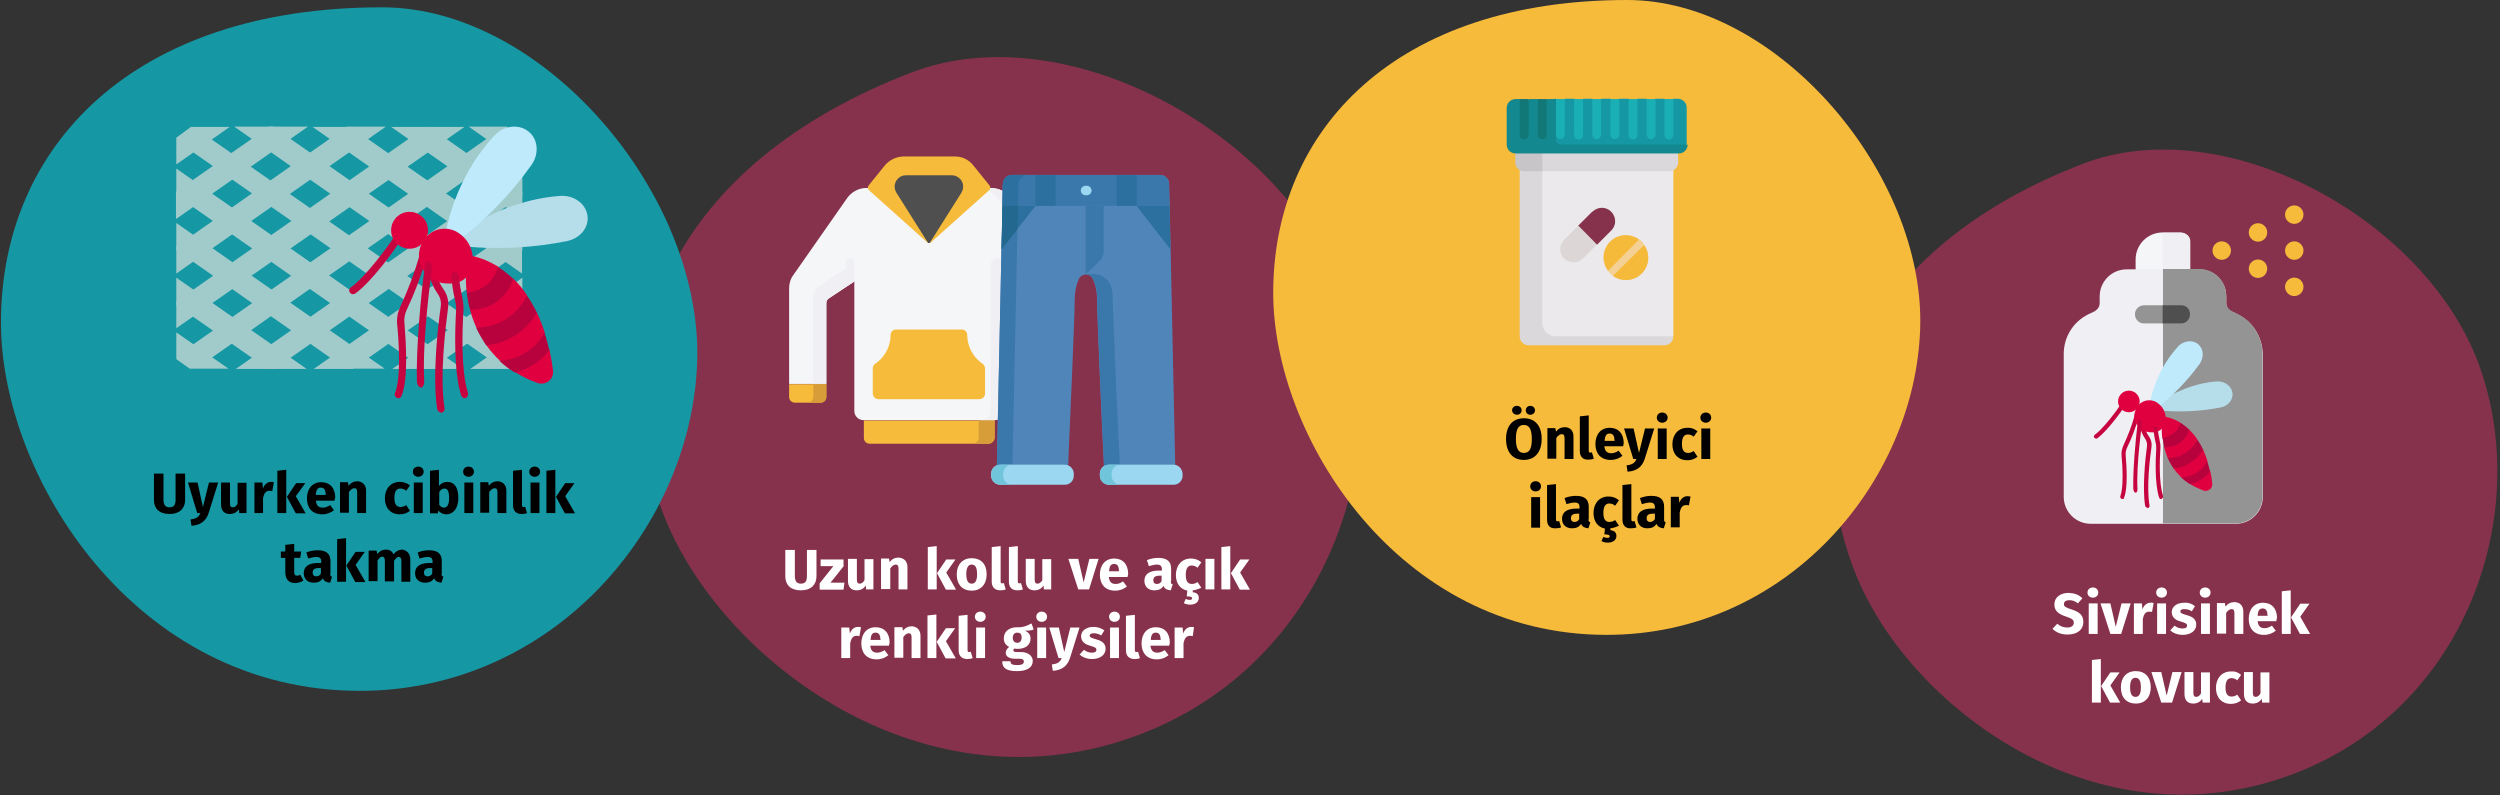 <?xml version="1.0" encoding="UTF-8"?>
<svg xmlns="http://www.w3.org/2000/svg" xmlns:xlink="http://www.w3.org/1999/xlink" version="1.1" x="0px" y="0px" viewBox="0 0 786 250" style="enable-background:new 0 0 786 250;" xml:space="preserve">
<rect x="0" y="0" width="786" height="250" fill="#333333" stroke="none"/>
<style type="text/css">
	.st0{fill:none;}
	.st1{fill:#87324C;}
	.st2{fill:#F7BB3C;}
	.st3{fill:#D69D38;}
	.st4{fill:#F5F6F7;}
	.st5{fill:#EFEFF4;}
	.st6{fill:#4F4F4F;}
	.st7{fill:#5085BA;}
	.st8{fill:#3A77AA;}
	.st9{fill:#2B709E;}
	.st10{fill:#9CD7F2;}
	.st11{fill:#71C5DB;}
	.st12{fill:#23688E;}
	.st13{fill:#949494;}
	.st14{fill:#B5DDEA;}
	.st15{fill:#C60540;}
	.st16{fill:#E0003F;}
	.st17{fill:#BEEAFC;}
	.st18{fill:#B7023E;}
	.st19{fill:#1598A4;}
	.st20{fill:#A1CBCB;}
	.st21{fill:#CFD8E5;}
	.st22{fill:#EBE9EB;}
	.st23{fill:#DAD8DA;}
	.st24{fill:#C8C5C8;}
	.st25{fill:#13888E;}
	.st26{fill:#1AAEB5;}
	.st27{fill:#127777;}
	.st28{fill:#DCD6D6;}
	.st29{fill:#F4D095;}
	.st30{fill:#F6BA3A;}
	.st31{fill:#FFFFFF;}
</style>
<g id="Ebene_1">
	<g id="Page-1">
		<g id="vorlage" transform="translate(-123, -21512)">
			<g id="malaria-vorbeugung" transform="translate(123.3, 21512)">
				<rect id="Rectangle" x="1.7" y="0" class="st0" width="784" height="250"></rect>
				<g id="Group-50">
					<g id="Group_00000003786806513761782360000016180183274042665617_" transform="translate(201.207, 17.979)">
						<path id="Oval-Copy-10" class="st1" d="M157.2,212.8c58.2-22.4,80.9-87.6,63.4-138s-86.7-88.7-135.5-70        C10.3,33.5-13.4,90.5,7,143.5C24.7,189.6,89.4,238.8,157.2,212.8z"></path>
						<g transform="translate(46.593, 31.221)">
							<g id="Path_00000124862597111860408280000010488579512826536587_">
								<path class="st2" d="M86.2,77.4h-8.1c-1,0-1.8-0.8-1.8-1.8v-4H88v4C88,76.6,87.1,77.4,86.2,77.4L86.2,77.4z"></path>
								<path class="st3" d="M84,71.6v4c0,1-0.8,1.8-1.8,1.8h4c1,0,1.8-0.8,1.8-1.8v-4H84z"></path>
								<path class="st2" d="M1.8,77.4h8.1c1,0,1.8-0.8,1.8-1.8v-4H0v4C0,76.6,0.8,77.4,1.8,77.4z"></path>
								<path class="st3" d="M7.6,71.6v4c0,1-0.8,1.8-1.8,1.8h4.1c1,0,1.8-0.8,1.8-1.8v-4H7.6z"></path>
								<path class="st2" d="M62.7,90.3H25.3c-1,0-1.8-0.8-1.8-1.8V83h41.1v5.5C64.5,89.4,63.7,90.3,62.7,90.3z"></path>
								<path class="st3" d="M59.6,82.9v5.5c0,1-0.8,1.8-1.8,1.8l0,0h5c1,0,1.8-0.8,1.8-1.8v-5.5H59.6z"></path>
								<path class="st4" d="M63.6,9.9H24.3c-2.4,0-4.6,1.2-6,3.1l-17,24.3C0.4,38.5,0,40,0,41.5v30h11.7V46.1          c0-0.6,0.3-1.2,0.8-1.5l8-5.3V80c0,1.6,1.3,2.9,2.9,2.9h41.1c1.6,0,2.9-1.3,2.9-2.9V39.3l8,5.3c0.5,0.3,0.8,0.9,0.8,1.5          v25.4h11.7v-30c0-1.5-0.5-3-1.3-4.2L69.6,13C68.3,11.1,66,9.9,63.6,9.9L63.6,9.9z"></path>
								<g id="Group" transform="translate(59.5, 10)">
									<path id="Path_00000016039536621694243070000014611337329906734736_" class="st5" d="M5.9,22c-1.1,0-2,0.9-2,2l0,0v46           c0,1.6-1.3,2.9-2.9,2.9h4.1C6.7,72.9,8,71.6,8,70V24.1C8,23,7.1,22,5.9,22L5.9,22z"></path>
									<path id="Path_00000071558424425357549720000010499397842232732070_" class="st5" d="M27.1,27.4l-17-24.3           C8.7,1.1,6.5,0,4.1,0H0c2.4,0,4.6,1.2,6,3.1l17,24.3c0.9,1.2,1.3,2.7,1.3,4.2v30h4.1v-30C28.5,30.1,28,28.6,27.1,27.4z"></path>
								</g>
								<path class="st2" d="M44,76.3h15.8c1,0,1.8-0.8,1.8-1.8v-7.9c0-0.5-0.3-1-0.7-1.4l-0.6-0.4c-2.7-2.1-4.3-5.3-4.3-8.7l0,0          c0-1-0.8-1.7-1.7-1.7l0,0H33.6c-1,0-1.7,0.8-1.7,1.7l0,0l0,0c0,3.4-1.6,6.6-4.3,8.7L27,65.2c-0.4,0.3-0.7,0.8-0.7,1.4v7.9          c0,1,0.8,1.8,1.8,1.8H44z"></path>
								<path class="st5" d="M19.1,32c-0.7,0-1.3,0.7-1.3,1.4v1.8L9.2,41c-1,0.7-1.6,1.8-1.6,3v27.4h4.1V46.1c0-0.6,0.3-1.2,0.8-1.5          l8-5.3v-5.9C20.5,32.7,19.9,32,19.1,32L19.1,32z"></path>
								<path class="st2" d="M57.9,2.8L63,9.1c0.4,0.5,0.3,1.1-0.1,1.5L44.7,26.9c-0.4,0.4-1,0.4-1.4,0L25.1,10.6          c-0.4-0.4-0.5-1-0.1-1.5l5.1-6.3c1.4-1.7,3.5-2.7,5.7-2.8h16.4C54.4,0,56.5,1,57.9,2.8L57.9,2.8z"></path>
								<path class="st6" d="M53.9,7.2c-0.7-0.8-1.7-1.3-2.7-1.3H36.7c-1.1,0-2.1,0.5-2.7,1.3c-1,1.2-1.1,2.9-0.2,4.3l9.9,15.7          c0.2,0,0.3,0,0.5,0l9.9-15.7C55,10.1,54.9,8.4,53.9,7.2z"></path>
							</g>
							<g transform="translate(63.5, 5.8)">
								<path id="Path_00000138561098735889378760000002070092264604417456_" class="st7" d="M57.4,91.7c0.2,0,0.3,0,0.5,0L56,2.8          C56,1.3,54.7,0,53.1,0H6.6C5,0,3.7,1.3,3.7,2.9l-1.9,89c0.3-0.1,0.6-0.2,1-0.2c21.4,0.1,20.5-0.2,21.4,0.2          C24.8,78,26.3,44.2,26.3,39c0-2.2,0.4-4.3,1.3-6.3c0.6-1.2,2-1.7,3.2-1.2c0.5,0.2,0.9,0.7,1.2,1.2c0.9,2,1.3,4.1,1.3,6.3          c0,5.2,1.5,39.4,2.2,53.1C36.8,91.3,36.3,91.8,57.4,91.7z"></path>
								<g id="Path_00000080173744899347947450000004630625349865677744_" transform="translate(1.8, 0)">
									<path class="st8" d="M6.8,2.9c0-1.6,1.3-2.8,2.9-2.9H4.8C3.2,0,1.9,1.3,1.9,2.9L0,91.9c0.6-0.2,0.6-0.2,4.9-0.2L6.8,2.9z"></path>
									<path class="st8" d="M36.2,36.1c-1.3-6.4-8.3-4.8-8.3-4.8l0,0c1-0.1,2,0.5,2.4,1.4c0.9,2.1,1.4,4.3,1.3,6.6l0,0           c0,6,1.5,39.4,2.2,52.9c0.7-0.5,0.9-0.5,4.9-0.5C35.8,32.1,36.7,38.8,36.2,36.1z"></path>
									<path class="st8" d="M1.9,2.9L1.8,9.7h52.5l-0.2-6.9c0-1.5-1.3-2.8-2.9-2.8H4.7C3.2,0.1,2,1.3,1.9,2.9L1.9,2.9z"></path>
								</g>
								<g transform="translate(3.6, 0)">
									<path id="Path_00000160896000544007544430000001129709089401203355_" class="st9" d="M4.9,9.7L5,2.9C5,1.3,6.3,0.1,7.9,0H3           C1.4,0,0.1,1.3,0.1,2.9L0,9.7H4.9z"></path>
									
										<rect id="Rectangle_00000080918821001033052710000015714059077841641140_" x="10.4" y="0.1" class="st9" width="6.3" height="9.6"></rect>
									
										<rect id="Rectangle_00000021799116268897054760000002363277592126233232_" x="35.9" y="0.1" class="st9" width="6.3" height="9.6"></rect>
								</g>
								<g id="Path_00000151507371786532258520000014447925123660954275_" transform="translate(0, 3.4)">
									<path class="st10" d="M30.1,3h-0.4c-0.8,0-1.5-0.7-1.5-1.5S28.9,0,29.7,0l0,0h0.4c0.8,0,1.5,0.7,1.5,1.5S30.9,3,30.1,3z"></path>
									<path class="st10" d="M26,90.5v0.7c0,1.5-1.2,2.8-2.8,2.8H2.8C1.3,94,0,92.7,0,91.2v-0.7c0-1.5,1.2-2.8,2.8-2.8h20.4           C24.7,87.7,26,89,26,90.5z"></path>
									<path class="st10" d="M60.2,90.5v0.7c0,1.5-1.2,2.8-2.8,2.8H37c-1.5,0-2.8-1.3-2.8-2.8v-0.7c0-1.5,1.2-2.8,2.8-2.8h20.4           C58.9,87.7,60.1,89,60.2,90.5z"></path>
								</g>
								<g id="Path_00000013175831886884250830000004666087728186243201_" transform="translate(0.1, 91.1)">
									<path class="st11" d="M3.7,3.5V2.8C3.7,1.3,4.9,0,6.5,0H2.8C1.3,0,0,1.2,0,2.8v0.7C0,5,1.2,6.3,2.8,6.3h3.7           C4.9,6.3,3.7,5,3.7,3.5z"></path>
									<path class="st11" d="M37.8,3.5V2.8C37.8,1.3,39,0,40.6,0h-3.7c-1.5,0-2.8,1.2-2.8,2.8v0.7c0,1.5,1.2,2.8,2.8,2.8h3.7           C39.1,6.3,37.8,5,37.8,3.5z"></path>
								</g>
								<path id="Path_00000035516535199448269850000004965898377922207115_" class="st8" d="M29.7,9.7v21.6l4.4-4.2          c0.8-0.8,1.3-1.9,1.3-3V9.7H29.7z"></path>
								<g id="Path_00000139279192609989612060000012106557162594209456_" transform="translate(3.3, 9.7)">
									<polygon class="st9" points="42.4,0 53.1,13.7 52.8,0          "></polygon>
									<polygon class="st9" points="10.7,0 0,13.7 0.3,0          "></polygon>
								</g>
								<polygon id="Path_00000103261559394552013480000014287045504320563332_" class="st12" points="3.3,23.4 8.3,17 8.5,9.7           3.6,9.7         "></polygon>
							</g>
						</g>
					</g>
					<g id="Group_00000021824425392422038360000014550217405233587356_" transform="translate(576.251, 47.064)">
						<path id="Oval-Copy-10-2" class="st1" d="M144.9,196.1c53.7-20.6,74.5-80.7,58.4-127.2S123.4-12.8,78.4,4.4        c-69,26.5-90.8,79-72,127.8C22.7,174.7,82.4,220.1,144.9,196.1z"></path>
						<g transform="translate(72.286, 17.518)">
							<path id="Path_00000115507827786962929190000016258234289733753516_" class="st4" d="M36.8,8.5h-5.7c-4.7,0-8.5,3.8-8.5,8.5         v5.7c0,1.6,1.2,2.9,2.8,2.9c0,0,0,0,0.1,0h11.4c1.6,0,2.9-1.2,2.9-2.8c0,0,0,0,0-0.1V11.3C39.8,9.8,38.5,8.6,36.8,8.5         C36.9,8.5,36.9,8.5,36.8,8.5z"></path>
							<path id="Path_00000066474674678264728930000017834049891681198467_" class="st5" d="M39.7,11.3v11.4c0,1.6-1.2,2.9-2.8,2.9         c0,0,0,0-0.1,0h-5.7v-17h5.7C38.4,8.6,39.7,9.8,39.7,11.3L39.7,11.3z"></path>
							<path id="Path_00000029039628592493162580000001475356181591060639_" class="st5" d="M54.6,34.2l-1.9-0.9         c-1-0.5-1.6-1.5-1.6-2.6v-2.1c0-4.7-3.8-8.5-8.5-8.5H19.8c-4.7,0-8.5,3.8-8.5,8.5v2.1c0,1.1-0.6,2-1.6,2.6l-1.9,0.9         C2.9,36.6-0.1,41.5,0,47v44.6c0,4.7,3.8,8.5,8.5,8.5h45.6c4.7,0,8.5-3.8,8.5-8.5V47C62.5,41.4,59.5,36.6,54.6,34.2z"></path>
							<path id="Path_00000032644334307701366310000001711474173592190592_" class="st13" d="M62.5,46.9v44.6c0,4.7-3.8,8.5-8.5,8.5         H31.2v-80h11.4c4.7,0,8.5,3.8,8.5,8.5v2.1c0,1.1,0.6,2,1.6,2.6l1.9,0.9C59.5,36.5,62.5,41.4,62.5,46.9z"></path>
							<g id="Oval" transform="translate(46.779, 0)">
								<circle class="st2" cx="2.9" cy="14.2" r="2.9"></circle>
								<circle class="st2" cx="14.3" cy="19.9" r="2.9"></circle>
								<circle class="st2" cx="14.3" cy="8.5" r="2.9"></circle>
								<circle class="st2" cx="25.7" cy="14.2" r="2.9"></circle>
								<circle class="st2" cx="25.7" cy="25.6" r="2.9"></circle>
								<circle class="st2" cx="25.7" cy="2.9" r="2.9"></circle>
							</g>
							<path id="Path_00000100375841968481592130000001911239754677629086_" class="st13" d="M39.7,34.2c0,1.6-1.2,2.9-2.8,2.9         c0,0,0,0-0.1,0H25.4c-1.6,0.1-2.9-1.1-3-2.7c-0.1-1.6,1.1-2.9,2.7-3c0.1,0,0.2,0,0.3,0h11.4C38.4,31.3,39.7,32.5,39.7,34.2         C39.7,34.1,39.7,34.1,39.7,34.2z"></path>
							<path id="Path_00000047775626919837487990000014314445600855609270_" class="st6" d="M39.7,34.2c0,1.6-1.2,2.9-2.8,2.9         c0,0,0,0-0.1,0h-5.7v-5.7h5.7C38.4,31.3,39.7,32.5,39.7,34.2C39.7,34.1,39.7,34.1,39.7,34.2z"></path>
							<g id="muecke" transform="translate(9.482, 42.731)">
								<path id="Path_00000160191273509423832330000004553792748977900698_" class="st14" d="M18.8,20.6c0,0,7.8-7,19.7-8          c2.7-0.2,5,1.6,5.1,4c0,2-1.5,3.8-3.8,4.2c-6.1,1.2-12.4,1.5-18.6,1L18.8,20.6z"></path>
								<g id="Path_00000068657332727624381110000010615583311424659867_" transform="translate(0, 19.28)">
									<path class="st15" d="M9,30.3c-0.4,0-0.7-0.3-0.7-0.7c0-0.1,0-0.2,0-0.2c1.1-2.7,0.7-9.7,0.4-12.6           c-0.1-1.2,0.1-2.3,0.6-3.4c1.4-3,2.6-6.1,3.5-9.3c0.1-0.4,0.5-0.6,0.8-0.5c0.4,0.1,0.6,0.5,0.5,0.8l0,0           c-0.9,3.3-2.1,6.5-3.6,9.6c-0.4,0.8-0.6,1.7-0.5,2.6c0.3,3.7,0.7,10.3-0.5,13.2C9.5,30.2,9.3,30.3,9,30.3L9,30.3z"></path>
									<path class="st15" d="M16.8,33c-0.3,0-0.6-0.2-0.7-0.6c-0.9-6,0.1-15.1,0.6-18.7c0.1-0.8-0.1-1.7-0.6-2.4           c-1.4-2-2-4.4-1.8-6.9c0-0.4,0.4-0.6,0.8-0.6c0.4,0,0.6,0.4,0.6,0.8c0,0-0.4,3.2,1.6,6c0.7,1,1,2.2,0.8,3.4           c-0.5,3.6-1.6,12.5-0.6,18.4c0,0.4-0.2,0.7-0.6,0.8l0,0L16.8,33L16.8,33z"></path>
									<path class="st15" d="M0.7,11.3C0.3,11.3,0,11,0,10.6c0-0.2,0.1-0.4,0.3-0.5c2.7-2,7-7.7,8.2-9.7C8.6,0,9-0.1,9.4,0.1           C9.7,0.2,9.9,0.6,9.7,1c0,0,0,0,0,0.1l0,0C8.5,3,4.1,9,1.1,11.2C1,11.3,0.8,11.3,0.7,11.3L0.7,11.3z"></path>
								</g>
								<path id="Path_00000086666615029865462140000011068460762207794852_" class="st16" d="M21.4,26.1c-0.1,1.4-0.1,2.9,0.1,4.3          c0.7,1.1,0.9,2,0.6,3c0.3,1.1,0.7,2.2,1.1,3.3c1,0.8,1.6,1.9,1.9,3.3c0.7,1,1.5,1.9,2.4,2.8c1.4,0.6,2.4,1.3,2.8,2.1          c1.3,0.8,2.6,1.4,4.1,2c1.1,0.4,2.4-0.2,2.7-1.3c0.1-0.3,0.2-0.7,0.1-1c-0.1-1.1-0.3-2.4-0.6-3.8c-0.8-0.9-1.1-2.1-0.9-3.2          c-0.4-1.2-0.9-2.5-1.4-3.7c-1.2-0.5-1.8-1.5-1.8-3.1c-0.7-1.1-1.6-2.1-2.5-3c-1.3-0.1-2.1-0.9-2.8-2.2          c-1.4-0.9-3-1.5-4.6-1.9L21.4,26.1z"></path>
								<path id="Path_00000143609639332031460180000013477951358905666745_" class="st17" d="M17.3,21.4c0,0,0.9-10.7,9.1-19.7          c1.9-2.1,5-2.3,6.7-0.5c1.4,1.5,1.5,3.9,0.2,5.8c-3.7,5.2-8.2,9.8-13.2,13.8L17.3,21.4z"></path>
								
									<ellipse id="Oval_00000111894557448957012780000016298782136545982598_" class="st16" cx="11" cy="18.9" rx="3.4" ry="3.4"></ellipse>
								<path id="Path_00000008853999452657719630000010469555900862151315_" class="st16" d="M13.3,21.2c-0.2,0.5-0.4,0.9-0.5,1.4          c-0.2,0.8-0.1,1.7,0.2,2.5c0.6,1.5,2.1,3.8,6,3.5c1.3-0.1,2.5-0.9,3.1-2.2l0.1-0.2c1-2.5,0-5.4-2.3-6.9l-0.1-0.1          c-2.1-1.3-4.9-0.7-6.3,1.5C13.5,20.9,13.4,21,13.3,21.2z"></path>
								<path id="Path_00000131340571561656116390000003031021872227756690_" class="st18" d="M30,27.8c-0.8-0.8-1.8-1.6-2.8-2.2          c-0.3,1.3-1,2.4-2,3.2c-1.1,0.8-2.3,1.4-3.6,1.5c0.1,1,0.3,2,0.6,3c1.7,0,3.4-0.4,4.8-1.3C28.3,31,29.4,29.5,30,27.8          L30,27.8z"></path>
								<path id="Path_00000147218728553904832630000003439372770718404742_" class="st18" d="M32.5,30.9c-1.7,3.6-5.3,5.8-9.3,5.8          c0.5,1.1,1.1,2.2,1.9,3.3c1.8-0.2,3.6-0.8,5.2-1.8c1.7-1,3.1-2.5,4-4.2C33.8,32.9,33.2,31.8,32.5,30.9z"></path>
								<path id="Path_00000120547219071835176970000011700434893409581754_" class="st18" d="M36.5,40.9c-0.2-1-0.5-2.1-0.9-3.2          c-1.6,3.1-4.7,5-8.2,5.1c0.9,0.8,1.8,1.5,2.8,2.1C32.8,44.3,35,42.9,36.5,40.9L36.5,40.9z"></path>
								<path id="Path_00000018206233390314694220000014560173689967050936_" class="st15" d="M13.1,47.6c-0.3,0-0.6-0.5-0.7-1.1          c-0.2-5.5,0.7-15.7,1.4-21.1c0.1-0.6,0.5-1,0.8-0.8c0.4,0.2,0.6,0.8,0.5,1.4c0,0.1-1.8,12.7-1.4,20.3          C13.8,47,13.5,47.6,13.1,47.6L13.1,47.6L13.1,47.6z"></path>
								<path id="Path_00000112592966880250175460000007691588822551636906_" class="st15" d="M21.1,49.6c-0.3,0-0.5-0.2-0.6-0.5          c-1.4-4.4-1.1-12.1-0.9-15.2c0-0.7,0-1.4-0.2-2.1c-0.4-1.7-0.6-3.3-0.7-4.3c0-0.5,0.3-0.9,0.6-0.9c0.3,0,0.6,0.3,0.7,0.6          c0.2,1.4,0.4,2.8,0.7,4.1c0.2,0.9,0.3,1.8,0.2,2.7c-0.2,3-0.5,10.4,0.8,14.4c0.2,0.5,0,0.9-0.4,1.1          C21.3,49.6,21.2,49.6,21.1,49.6L21.1,49.6z"></path>
							</g>
						</g>
					</g>
					<g id="Group_00000042712122669470834980000000240049475835498116_" transform="translate(0, 2.3)">
						<path id="Oval-Copy-4" class="st19" d="M112.8,214.9c60.9,0,104.5-51.6,106.1-103.7C220.5,59.1,170.9,0,119.8,0        C41.5,0,0,43.7,0,99.1C0,147.3,41.8,214.9,112.8,214.9z"></path>
						<g transform="translate(55.028, 37.5)">
							<g id="Path_00000094607268159250383330000007641148220000813739_">
								<polygon class="st20" points="67.5,0 108.9,29 108.9,20.6 79.6,0.1 67.5,0.1         "></polygon>
								<polygon class="st20" points="42.8,0 108.8,46.2 108.8,37.7 54.9,0.1 42.8,0.1         "></polygon>
								<polygon class="st20" points="18.3,0 108.9,63.3 108.9,54.9 30.5,0         "></polygon>
								<path class="st20" d="M8.6,2.2H7.7C5.2,2.2,3,3.6,3,5.4v1L101.2,75h1.4c2.5,0,4.7-1.5,4.7-3.2v-0.7L8.6,2.2z"></path>
								<polygon class="st20" points="0.1,21.6 78,76.2 90.2,76.2 0.1,13.2         "></polygon>
								<polygon class="st20" points="0.1,38.8 53.4,76.1 65.6,76.1 0.1,30.3         "></polygon>
								<polygon class="st20" points="0.1,56.1 28.9,76.2 41.1,76.2 0.1,47.5         "></polygon>
								<path class="st20" d="M0.1,64.7v8c0,0.2,0,0.3,0.1,0.5l4.1,2.9c0.3,0,0.4,0,0.7,0h11.5L0.1,64.7z"></path>
								<path class="st20" d="M104,0h-12l16.8,11.8V3.5V3.4l-4.7-3.3L104,0z"></path>
								<polygon class="st20" points="0.1,29 41.5,0 29.3,0 0,20.5 0,29         "></polygon>
								<polygon class="st20" points="0.1,46.2 66,0 53.8,0 0.1,37.7         "></polygon>
								<polygon class="st20" points="0.1,63.4 90.7,0.1 78.5,0.1 0.1,55         "></polygon>
								<path class="st20" d="M2.1,70.8v0.7c0,1.8,2.1,3.3,4.7,3.3h1.4l98.7-69.2v-1c0-1.8-2.1-3.3-4.7-3.3h-0.9L2.1,70.8z"></path>
								<polygon class="st20" points="31,76.2 108.9,21.6 108.9,13.2 18.8,76.2         "></polygon>
								<polygon class="st20" points="55.5,76.2 108.9,38.9 108.9,30.3 43.3,76.2         "></polygon>
								<polygon class="st20" points="80.1,76.2 108.9,56.1 108.9,47.5 68,76.2         "></polygon>
								<path class="st20" d="M92.5,76.2H104c0.3,0,0.5,0,0.7,0l4.1-2.9c0-0.2,0.1-0.3,0.1-0.5v-8L92.5,76.2z"></path>
								<path class="st20" d="M0.1,3.5v8.4L16.9,0.1H4.7L0.1,3.5C0.1,3.3,0.1,3.4,0.1,3.5z"></path>
							</g>
							<g id="muecke_00000153672218704766443300000001217669509112359070_" transform="translate(54.441, 0)">
								<path id="Path_00000122714175379632175410000006509708430026094762_" class="st14" d="M32.4,35.5c0,0,13.4-12.1,33.8-13.7          c4.7-0.4,8.7,2.8,8.8,6.9c0.1,3.4-2.6,6.5-6.5,7.3c-10.5,2.1-21.3,2.7-32,1.7L32.4,35.5z"></path>
								<g id="Path_00000165922619600236904890000000471878855812861569_" transform="translate(0, 33.196)">
									<path class="st15" d="M15.5,52.2c-0.7,0-1.2-0.6-1.2-1.2c0-0.1,0-0.3,0.1-0.4c2-4.7,1.2-16.7,0.7-21.6           c-0.2-2,0.2-4,1.1-5.8c2.4-5.2,4.4-10.6,6-16.1c0.2-0.6,0.8-1,1.4-0.8c0.7,0.2,1,0.8,0.8,1.4l0,0           c-1.6,5.6-3.7,11.2-6.2,16.5c-0.7,1.4-1,3-0.8,4.5c0.5,6.4,1.2,17.7-0.9,22.7C16.4,51.9,16,52.2,15.5,52.2L15.5,52.2z"></path>
									<path class="st15" d="M28.9,56.7c-0.6,0-1-0.4-1.2-1c-1.6-10.3,0.2-26,1.1-32.3c0.2-1.4-0.1-2.9-1-4.1           c-2.4-3.5-3.5-7.7-3.1-11.9c0.1-0.6,0.7-1.1,1.3-1c0.7,0.1,1.1,0.6,1,1.3c0,0.1-0.7,5.6,2.7,10.3c1.2,1.7,1.7,3.8,1.4,5.8           c-0.8,6.2-2.7,21.5-1.1,31.6c0.1,0.6-0.3,1.2-1,1.4l0,0L28.9,56.7L28.9,56.7z"></path>
									<path class="st15" d="M1.2,19.5c-0.7,0-1.2-0.6-1.2-1.2c0-0.4,0.2-0.7,0.5-0.9C5.2,14,12.6,4.1,14.6,0.7           c0.3-0.6,1-0.8,1.6-0.5c0.6,0.3,0.8,1,0.5,1.6c0,0.1-0.1,0.1-0.1,0.1l0,0c-2,3.4-9.5,13.7-14.7,17.4           C1.7,19.4,1.4,19.5,1.2,19.5L1.2,19.5z"></path>
								</g>
								<path id="Path_00000014607053363051543820000015752042713131342249_" class="st16" d="M36.8,45c-0.2,2.5-0.1,4.9,0.2,7.4          c1.2,1.8,1.6,3.5,1,5.2c0.5,1.9,1.2,3.8,2,5.6c1.8,1.3,2.7,3.2,3.2,5.6c1.2,1.7,2.6,3.3,4.1,4.7c2.4,1,4.1,2.2,4.9,3.7          c2.2,1.4,4.5,2.5,7,3.4c1.9,0.7,4.1-0.3,4.7-2.2c0.2-0.5,0.3-1.2,0.2-1.7c-0.2-1.8-0.6-4.1-1.1-6.5          c-1.3-1.6-1.8-3.6-1.5-5.5c-0.7-2.1-1.5-4.2-2.5-6.3c-2.1-0.9-3.1-2.7-3.1-5.4c-1.2-1.9-2.7-3.6-4.3-5.2          c-2.2-0.2-3.7-1.6-4.8-3.8c-2.5-1.5-5.2-2.7-8-3.3L36.8,45z"></path>
								<path id="Path_00000048472723655068258970000002969691206093583232_" class="st17" d="M29.8,36.9c0,0,1.5-18.4,15.7-33.9          C48.7-0.6,54-1,57,2.1c2.5,2.5,2.6,6.8,0.3,10C51,21,43.2,29,34.6,35.7L29.8,36.9z"></path>
								
									<ellipse id="Oval_00000170242350313388567110000006976136680671036849_" class="st16" cx="19" cy="32.6" rx="5.8" ry="5.8"></ellipse>
								<path id="Path_00000070105496479566860700000001923467583948813199_" class="st16" d="M22.9,36.5c-0.3,0.8-0.7,1.6-0.8,2.5          c-0.3,1.4-0.2,2.9,0.3,4.3c1,2.6,3.6,6.6,10.4,6c2.3-0.2,4.3-1.6,5.3-3.8l0.1-0.3c1.7-4.3,0.1-9.3-3.9-11.8l-0.1-0.1          c-3.7-2.3-8.5-1.2-10.8,2.5C23.2,35.9,23.1,36.2,22.9,36.5z"></path>
								<path id="Path_00000067194813429206317330000015728864649643387063_" class="st18" d="M51.6,47.9c-1.4-1.4-3.1-2.7-4.8-3.8          c-0.6,2.2-1.8,4.2-3.5,5.6c-1.8,1.4-4,2.3-6.3,2.6c0.2,1.8,0.5,3.5,1,5.2c2.9,0.1,5.8-0.7,8.2-2.3          C48.7,53.5,50.6,50.9,51.6,47.9L51.6,47.9z"></path>
								<path id="Path_00000088833372534517430810000009295046899398731449_" class="st18" d="M55.9,53.1c-2.9,6.2-9.1,10.1-16,10.1          c0.9,1.9,2,3.8,3.2,5.6c3.1-0.3,6.2-1.4,9-3.1c2.9-1.8,5.3-4.3,6.9-7.3C58.1,56.6,57.1,54.8,55.9,53.1z"></path>
								<path id="Path_00000158736996343816771230000016573370899953842104_" class="st18" d="M62.9,70.3c-0.4-1.8-0.8-3.6-1.5-5.5          c-2.8,5.3-8.2,8.6-14.2,8.8c1.5,1.4,3.1,2.7,4.9,3.7C56.4,76.3,60.3,73.8,62.9,70.3L62.9,70.3z"></path>
								<path id="Path_00000134929601222039990180000010272223340402915216_" class="st15" d="M22.5,82c-0.6,0-1.1-0.8-1.2-1.8          c-0.3-9.5,1.2-27.1,2.5-36.3c0.2-1,0.8-1.7,1.4-1.4s1,1.4,0.8,2.4c0,0.1-3.1,21.8-2.4,35c0.1,1.1-0.4,2.1-1,2.2l0,0L22.5,82          z"></path>
								<path id="Path_00000087390353130078795470000009987274811801118862_" class="st15" d="M36.3,85.4c-0.5,0-0.9-0.4-1.1-0.9          c-2.4-7.7-1.9-20.9-1.6-26.2c0.1-1.2,0-2.5-0.3-3.7c-0.7-2.9-1-5.6-1.2-7.3c-0.1-0.8,0.5-1.6,1.1-1.6          c0.6-0.1,1.1,0.5,1.2,1.1c0.3,2.4,0.7,4.7,1.2,7.1c0.3,1.5,0.5,3.1,0.3,4.7c-0.3,5.1-0.8,17.8,1.4,24.9          c0.3,0.8-0.1,1.6-0.7,1.9C36.7,85.3,36.5,85.4,36.3,85.4L36.3,85.4z"></path>
							</g>
						</g>
						<polygon id="Path_00000152260920229872219320000015121912610804334002_" class="st21" points="152.6,73.4 152.5,73.4         152.5,73.4       "></polygon>
					</g>
					<path id="Path_00000170249067441192843920000016379533102896903862_" class="st21" d="M203.6,116.9c0.3-0.3,0.6-0.6,0.9-1       C204.2,116.2,203.9,116.6,203.6,116.9z"></path>
					<g id="Group_00000042722079931798830540000008645727649992864665_" transform="translate(400, 0)">
						<path id="Oval-Copy-4-2" class="st2" d="M104.8,199.6c56.6,0,97-47.9,98.6-96.3C205,54.9,158.7,0,111.3,0        C38.6,0,0,40.6,0,92.1C0,136.8,38.9,199.6,104.8,199.6z"></path>
						<g id="Path_00000060740088933099426820000013320471415565361557_" transform="translate(73.4, 21.05)">
							<g id="Group_00000098935689369452809960000015755742339006979517_">
								<path id="Path_00000096764458085707180710000004091516500177848220_" class="st22" d="M7.8,27.1v56c0,1.6,1.3,2.8,2.8,2.8          h39l2.8-1.3V27.1H7.8z"></path>
								<path id="Path_00000025429787749032130190000009339367956988950406_" class="st23" d="M11.2,80.5V27.1H4.1v57.6          c0,1.6,1.3,2.8,2.8,2.8l0,0h42.7c1.6,0,2.8-1.3,2.8-2.8h-37C13.1,84.7,11.2,82.8,11.2,80.5L11.2,80.5L11.2,80.5z"></path>
								<path id="Path_00000051373221131175362790000002405694425724959893_" class="st23" d="M8.4,24.3V30c0,1.6,1.3,2.8,2.8,2.8          h39.9c1.6,0,2.8-1.3,2.8-2.8v-5.7H8.4L8.4,24.3z"></path>
								<path id="Path_00000095323020740058834820000014873847762568216722_" class="st24" d="M11.2,24.3H2.7V30          c0,1.6,1.3,2.8,2.8,2.8h5.7V24.3z"></path>
								<path id="Path_00000130636582734839198420000008481861218359355582_" class="st19" d="M54,25.9H15.5c-1.5,0-2.8-1.2-2.8-2.8          l0,0V12.8c0-1.5,1.2-2.8,2.8-2.8l1.6,1l1.3-1h2.8l1.5,1l1.4-1h2.8l1.4,1l1.5-1h2.8l1.5,1l1.3-1h2.9l1.3,1l1.5-1h2.8l1.3,1          l1.5-1h2.8l1.5,1l1.3-1h1.5c1.5,0,2.8,1.2,2.8,2.8l0,0v11.5L54,25.9z"></path>
								<path id="Path_00000165921964478409539190000000247626206120045474_" class="st25" d="M15.5,22.9V10.1h-2.8l-1.2,1.3          l-1.6-1.3H7.1l-1.5,1.3l-1.3-1.3H2.8c-1.5,0-2.8,1.2-2.8,2.8v11.5c0,1.5,1.2,2.8,2.8,2.8l0,0h51.3c1.6,0,2.8-1.3,2.8-2.8          l0,0H17.1C16.1,24.3,15.5,23.7,15.5,22.9z"></path>
								<path id="Path_00000084511529037641463130000012156975972641665670_" class="st26" d="M21.2,21.4c0,0.8,0.6,1.4,1.4,1.4          c0.8,0,1.4-0.6,1.4-1.4V10.1h-2.8V21.4z"></path>
								<path id="Path_00000159445203085881685420000001180578120744661664_" class="st27" d="M9.8,21.4c0.1,0.8,0.8,1.4,1.5,1.3          s1.2-0.6,1.3-1.3V10.1H9.8V21.4z"></path>
								<path id="Path_00000107590916512997127610000000996362884394528149_" class="st27" d="M4.1,21.4c0,0.8,0.6,1.4,1.4,1.4          s1.4-0.6,1.4-1.4V10.1H4.1V21.4z"></path>
								<g id="Path_00000176733966447516654000000006814453599892137354_" transform="translate(15.5, 0.1)">
									<path class="st26" d="M11.4,21.3c0.1,0.8,0.8,1.4,1.5,1.3c0.7-0.1,1.2-0.6,1.3-1.3V10h-2.8V21.3z"></path>
									<path class="st26" d="M0,21.3c0.1,0.8,0.8,1.4,1.5,1.3s1.2-0.6,1.3-1.3V10H0V21.3z"></path>
									<path class="st26" d="M28.5,21.3c0.1,0.8,0.8,1.4,1.5,1.3s1.2-0.6,1.3-1.3V10h-2.8V21.3z"></path>
									<path class="st26" d="M17.1,21.3c0.1,0.8,0.8,1.4,1.5,1.3c0.7-0.1,1.2-0.6,1.3-1.3V10h-2.8V21.3z"></path>
									<path class="st26" d="M34.1,10v11.4c0.1,0.8,0.8,1.4,1.5,1.3c0.7-0.1,1.2-0.6,1.3-1.3V10H34.1z"></path>
									<path class="st26" d="M22.8,21.3c0,0.8,0.6,1.4,1.4,1.4c0.8,0,1.4-0.6,1.4-1.4V10h-2.8V21.3z"></path>
								</g>
							</g>
							<g id="Group_00000119100950272955937660000015172212686950821270_" transform="translate(16.82, 34.274)">
								<path id="Path_00000052820512366613500060000009765615522415470008_" class="st28" d="M10.1,11.2L1.3,20          c-1.6,1.5-1.7,4-0.3,5.7c1.5,1.7,4.1,2,5.9,0.5C7,26.1,7.1,26.1,7.1,26l8.8-8.8c1.6-1.6,1.7-4.2,0.1-5.9          C14.5,9.6,11.9,9.5,10.1,11.2C10.2,11.1,10.1,11.2,10.1,11.2z"></path>
								<path id="Path_00000068637001845164509930000018157513644251892118_" class="st1" d="M10.1,11.2l-4.4,4.4l5.9,6l4.4-4.4          c1.7-1.6,1.7-4.2,0.1-5.9s-4.2-1.7-5.9-0.1H10.1L10.1,11.2z"></path>
							</g>
							<g id="Group_00000163073809942049451780000007744094676293779348_" transform="translate(30.4, 42.9)">
								<path id="Path_00000024721686752897101120000003953821706537974462_" class="st29" d="M14.1,17.1c0,3.8-3.1,7-6.9,7H7.1          c-3.9,0-7-3.2-7.1-7.1c0-3.8,3.1-7,6.9-7H7C11,10,14.1,13.2,14.1,17.1z"></path>
								<path id="Path_00000065044238114292395680000012076179069534439606_" class="st30" d="M11.2,11.4l1.6,1.6          c-1.3-1.9-3.4-3-5.7-3c-3.9,0-7,3.1-7,7c0,1.5,0.5,3,1.4,4.2C1.4,21.2,11.2,11.4,11.2,11.4z"></path>
								<path id="Path_00000149348002732564527990000011128852400365428879_" class="st30" d="M14.1,17.1c0-1.4-0.4-2.8-1.3-4          L3,22.8c1.2,0.8,2.6,1.3,4,1.3C11,24.1,14.1,21,14.1,17.1L14.1,17.1z"></path>
							</g>
						</g>
					</g>
				</g>
			</g>
		</g>
	</g>
	<g>
		<g>
			<path class="st31" d="M654.7,188.1l-1.4,1.6c-0.9-0.7-1.7-1-2.7-1c-1,0-1.7,0.4-1.7,1.2s0.5,1.1,2.4,1.7c2.4,0.8,3.7,1.7,3.7,4     c0,2.3-1.8,3.9-5,3.9c-2.2,0-3.7-0.8-4.7-1.8l1.5-1.6c0.9,0.8,1.9,1.2,3.2,1.2c1.2,0,2-0.6,2-1.5c0-0.9-0.5-1.3-2.3-1.9     c-2.8-0.9-3.8-2-3.8-3.9c0-2.2,1.9-3.6,4.5-3.6C652.3,186.5,653.6,187,654.7,188.1z"></path>
			<path class="st31" d="M659.7,186.3c0,0.9-0.7,1.6-1.7,1.6c-1,0-1.7-0.7-1.7-1.6s0.7-1.6,1.7-1.6     C659,184.7,659.7,185.4,659.7,186.3z M659.5,199.3h-2.8v-9.6h2.8V199.3z"></path>
			<path class="st31" d="M666.9,199.3h-3.4l-3.1-9.6h3.1l1.7,7.4l1.8-7.4h2.9L666.9,199.3z"></path>
			<path class="st31" d="M677.1,189.6l-0.5,2.8c-0.3-0.1-0.5-0.1-0.9-0.1c-1.2,0-1.7,0.9-2,2.3v4.7h-2.8v-9.6h2.5l0.2,1.9     c0.4-1.3,1.4-2.1,2.5-2.1C676.5,189.4,676.8,189.5,677.1,189.6z"></path>
			<path class="st31" d="M681.3,186.3c0,0.9-0.7,1.6-1.7,1.6c-1,0-1.7-0.7-1.7-1.6s0.7-1.6,1.7-1.6     C680.6,184.7,681.3,185.4,681.3,186.3z M681,199.3h-2.8v-9.6h2.8V199.3z"></path>
			<path class="st31" d="M690.1,190.6l-1,1.6c-0.7-0.5-1.5-0.7-2.4-0.7c-0.8,0-1.2,0.3-1.2,0.7c0,0.5,0.3,0.7,2,1.2     c1.9,0.5,3,1.3,3,3c0,2-1.9,3.2-4.2,3.2c-1.7,0-3.1-0.6-4-1.4l1.4-1.5c0.7,0.6,1.6,0.9,2.5,0.9c0.9,0,1.4-0.3,1.4-0.9     c0-0.6-0.3-0.8-2-1.3c-1.9-0.5-2.8-1.5-2.8-3c0-1.6,1.5-2.9,3.9-2.9C688,189.4,689.2,189.8,690.1,190.6z"></path>
			<path class="st31" d="M695,186.3c0,0.9-0.7,1.6-1.7,1.6s-1.7-0.7-1.7-1.6s0.7-1.6,1.7-1.6S695,185.4,695,186.3z M694.8,199.3     h-2.8v-9.6h2.8V199.3z"></path>
			<path class="st31" d="M705.3,192.3v7h-2.8v-6.5c0-1-0.3-1.3-0.9-1.3c-0.6,0-1.2,0.5-1.7,1.2v6.5H697v-9.6h2.5l0.2,1.1     c0.8-1,1.7-1.4,2.9-1.4C704.3,189.4,705.3,190.5,705.3,192.3z"></path>
			<path class="st31" d="M715.7,195.3h-5.9c0.2,1.7,1,2.2,2.2,2.2c0.8,0,1.5-0.3,2.3-0.8l1.2,1.6c-1,0.8-2.2,1.3-3.7,1.3     c-3.2,0-4.8-2.1-4.8-5c0-2.9,1.6-5.1,4.5-5.1c2.7,0,4.4,1.8,4.4,4.9C715.7,194.6,715.7,195,715.7,195.3z M712.9,193.5     c0-1.3-0.4-2.2-1.5-2.2c-1,0-1.5,0.6-1.6,2.3h3.2V193.5z"></path>
			<path class="st31" d="M720.2,199.3h-2.8v-13.4l2.8-0.3V199.3z M723.2,193.9l3.1,5.4h-3.2l-2.8-5.2l2.9-4.3h2.9L723.2,193.9z"></path>
			<path class="st31" d="M660.5,220.9h-2.8v-13.4l2.8-0.3V220.9z M663.5,215.5l3.1,5.4h-3.2l-2.8-5.2l2.9-4.3h2.9L663.5,215.5z"></path>
			<path class="st31" d="M676.2,216.1c0,3.1-1.8,5.1-4.7,5.1c-2.9,0-4.7-1.9-4.7-5.1c0-3.1,1.8-5.1,4.7-5.1     C674.4,211,676.2,212.9,676.2,216.1z M669.7,216.1c0,2.1,0.6,3,1.7,3s1.7-0.9,1.7-3c0-2.1-0.6-3-1.7-3S669.7,214,669.7,216.1z"></path>
			<path class="st31" d="M682.9,220.9h-3.4l-3.1-9.6h3.1l1.7,7.4l1.8-7.4h2.9L682.9,220.9z"></path>
			<path class="st31" d="M695,220.9h-2.5l-0.1-1.2c-0.7,1-1.6,1.5-2.9,1.5c-1.8,0-2.7-1.2-2.7-3v-6.9h2.8v6.5c0,1,0.3,1.3,0.9,1.3     s1.1-0.4,1.5-1.1v-6.6h2.8V220.9z"></path>
			<path class="st31" d="M704.6,212.2l-1.2,1.7c-0.6-0.5-1.2-0.7-1.8-0.7c-1.2,0-1.9,0.8-1.9,3c0,2.1,0.8,2.8,1.9,2.8     c0.7,0,1.2-0.2,1.8-0.6l1.2,1.8c-0.9,0.7-1.9,1.1-3.2,1.1c-2.9,0-4.7-2-4.7-5c0-3,1.8-5.2,4.7-5.2     C702.7,211,703.7,211.4,704.6,212.2z"></path>
			<path class="st31" d="M713.7,220.9h-2.5l-0.1-1.2c-0.7,1-1.6,1.5-2.9,1.5c-1.8,0-2.7-1.2-2.7-3v-6.9h2.8v6.5c0,1,0.3,1.3,0.9,1.3     s1.1-0.4,1.5-1.1v-6.6h2.8V220.9z"></path>
		</g>
	</g>
</g>
<g id="Text">
</g>
<g id="_x3C_Ebene_x3E_">
	<g>
		<path d="M58.2,157.2c0,2.5-1.6,4.4-4.9,4.4c-3.3,0-4.9-1.8-4.9-4.4v-8.3h3v8.2c0,1.6,0.6,2.4,1.9,2.4c1.4,0,1.9-0.8,1.9-2.4v-8.2    h3V157.2z"></path>
		<path d="M65.6,161.3c-0.8,2.4-2.4,3.8-5.4,4l-0.3-2c1.9-0.2,2.6-0.8,3.1-2h-1l-2.9-9.6h3l1.7,7.7l1.9-7.7h2.9L65.6,161.3z"></path>
		<path d="M77.7,161.3h-2.5l-0.1-1.2c-0.7,1-1.6,1.5-2.9,1.5c-1.8,0-2.7-1.2-2.7-3v-6.9h2.8v6.5c0,1,0.3,1.3,0.9,1.3    s1.1-0.4,1.5-1.1v-6.6h2.8V161.3z"></path>
		<path d="M86.1,151.6l-0.5,2.8c-0.3-0.1-0.5-0.1-0.9-0.1c-1.2,0-1.7,0.9-2,2.3v4.7H80v-9.6h2.5l0.2,1.9c0.4-1.3,1.4-2.1,2.5-2.1    C85.5,151.5,85.8,151.5,86.1,151.6z"></path>
		<path d="M90,161.3h-2.8V148l2.8-0.3V161.3z M93,156l3.1,5.4H93l-2.8-5.2l2.9-4.3h2.9L93,156z"></path>
		<path d="M105.2,157.4h-5.9c0.2,1.7,1,2.2,2.2,2.2c0.8,0,1.5-0.3,2.3-0.8l1.2,1.6c-1,0.8-2.2,1.3-3.7,1.3c-3.2,0-4.8-2.1-4.8-5    c0-2.9,1.6-5.1,4.5-5.1c2.7,0,4.4,1.8,4.4,4.9C105.2,156.7,105.2,157.1,105.2,157.4z M102.4,155.5c0-1.3-0.4-2.2-1.5-2.2    c-1,0-1.5,0.6-1.6,2.3h3.2V155.5z"></path>
		<path d="M115.1,154.3v7h-2.8v-6.5c0-1-0.3-1.3-0.9-1.3c-0.6,0-1.2,0.5-1.7,1.2v6.5h-2.8v-9.6h2.5l0.2,1.1c0.8-1,1.7-1.4,2.9-1.4    C114.1,151.5,115.1,152.5,115.1,154.3z"></path>
		<path d="M128.9,152.6l-1.2,1.7c-0.6-0.5-1.2-0.7-1.8-0.7c-1.2,0-1.9,0.8-1.9,3c0,2.1,0.8,2.8,1.9,2.8c0.7,0,1.2-0.2,1.8-0.6    l1.2,1.8c-0.9,0.7-1.9,1.1-3.2,1.1c-2.9,0-4.7-2-4.7-5c0-3,1.8-5.2,4.7-5.2C126.9,151.5,128,151.9,128.9,152.6z"></path>
		<path d="M133.2,148.3c0,0.9-0.7,1.6-1.7,1.6c-1,0-1.7-0.7-1.7-1.6c0-0.9,0.7-1.6,1.7-1.6C132.5,146.7,133.2,147.4,133.2,148.3z     M132.9,161.3h-2.8v-9.6h2.8V161.3z"></path>
		<path d="M144.1,156.6c0,3-1.4,5.1-3.8,5.1c-1.1,0-1.9-0.5-2.5-1.2l-0.1,0.9h-2.5V148l2.8-0.3v5.1c0.6-0.8,1.5-1.3,2.6-1.3    C142.9,151.5,144.1,153.3,144.1,156.6z M141.2,156.6c0-2.4-0.6-3-1.5-3c-0.6,0-1.2,0.4-1.6,1.1v4c0.4,0.6,0.9,0.9,1.5,0.9    C140.5,159.6,141.2,158.8,141.2,156.6z"></path>
		<path d="M149,148.3c0,0.9-0.7,1.6-1.7,1.6c-1,0-1.7-0.7-1.7-1.6c0-0.9,0.7-1.6,1.7-1.6C148.3,146.7,149,147.4,149,148.3z     M148.8,161.3h-2.8v-9.6h2.8V161.3z"></path>
		<path d="M159.2,154.3v7h-2.8v-6.5c0-1-0.3-1.3-0.9-1.3c-0.6,0-1.2,0.5-1.7,1.2v6.5H151v-9.6h2.5l0.2,1.1c0.8-1,1.7-1.4,2.9-1.4    C158.2,151.5,159.2,152.5,159.2,154.3z"></path>
		<path d="M161.3,158.9V148l2.8-0.3v11.1c0,0.4,0.1,0.6,0.5,0.6c0.2,0,0.3,0,0.5-0.1l0.6,2c-0.4,0.2-1,0.3-1.7,0.3    C162.3,161.6,161.3,160.6,161.3,158.9z"></path>
		<path d="M169.8,148.3c0,0.9-0.7,1.6-1.7,1.6s-1.7-0.7-1.7-1.6c0-0.9,0.7-1.6,1.7-1.6S169.8,147.4,169.8,148.3z M169.6,161.3h-2.8    v-9.6h2.8V161.3z"></path>
		<path d="M174.6,161.3h-2.8V148l2.8-0.3V161.3z M177.7,156l3.1,5.4h-3.2l-2.8-5.2l2.9-4.3h2.9L177.7,156z"></path>
		<path d="M95.4,182.5c-0.7,0.5-1.7,0.8-2.6,0.8c-2.1,0-3.1-1.2-3.1-3.5v-4.4h-1.4v-2h1.4v-2.1l2.8-0.3v2.4h2.2l-0.3,2h-1.9v4.4    c0,0.9,0.3,1.2,0.9,1.2c0.3,0,0.6-0.1,1-0.3L95.4,182.5z"></path>
		<path d="M104.4,181.3l-0.6,1.9c-1.1-0.1-1.9-0.4-2.3-1.4c-0.7,1.1-1.7,1.4-2.9,1.4c-1.9,0-3.1-1.2-3.1-3c0-2.1,1.6-3.2,4.5-3.2h1    v-0.4c0-1.1-0.5-1.5-1.6-1.5c-0.6,0-1.5,0.2-2.5,0.5l-0.6-1.9c1.2-0.5,2.5-0.7,3.6-0.7c2.8,0,4,1.2,4,3.4v3.7    C103.7,180.9,103.9,181.2,104.4,181.3z M100.9,180.3v-1.7h-0.7c-1.3,0-1.9,0.5-1.9,1.4c0,0.8,0.4,1.2,1.1,1.2    C100.1,181.2,100.6,180.9,100.9,180.3z"></path>
		<path d="M108.8,182.9H106v-13.4l2.8-0.3V182.9z M111.8,177.6l3.1,5.4h-3.2l-2.8-5.2l2.9-4.3h2.9L111.8,177.6z"></path>
		<path d="M129,175.9v7h-2.8v-6.5c0-1-0.4-1.3-0.8-1.3c-0.6,0-1,0.5-1.5,1.2v6.5H121v-6.5c0-1-0.4-1.3-0.8-1.3c-0.6,0-1,0.5-1.5,1.2    v6.5h-2.8v-9.6h2.5l0.2,1.1c0.7-0.9,1.6-1.4,2.8-1.4c1.1,0,1.9,0.5,2.3,1.5c0.8-1,1.6-1.5,2.9-1.5C128,173.1,129,174.1,129,175.9z    "></path>
		<path d="M139.4,181.3l-0.6,1.9c-1.1-0.1-1.9-0.4-2.3-1.4c-0.7,1.1-1.7,1.4-2.9,1.4c-1.9,0-3.1-1.2-3.1-3c0-2.1,1.6-3.2,4.5-3.2h1    v-0.4c0-1.1-0.5-1.5-1.6-1.5c-0.6,0-1.5,0.2-2.5,0.5l-0.6-1.9c1.2-0.5,2.5-0.7,3.6-0.7c2.8,0,4,1.2,4,3.4v3.7    C138.7,180.9,138.9,181.2,139.4,181.3z M135.9,180.3v-1.7h-0.7c-1.3,0-1.9,0.5-1.9,1.4c0,0.8,0.4,1.2,1.1,1.2    C135.1,181.2,135.6,180.9,135.9,180.3z"></path>
	</g>
	<g>
		<g>
			<path class="st31" d="M256.7,181.2c0,2.5-1.6,4.4-4.9,4.4c-3.3,0-4.9-1.8-4.9-4.4v-8.3h3v8.2c0,1.6,0.6,2.4,1.9,2.4     c1.4,0,1.9-0.8,1.9-2.4v-8.2h3V181.2z"></path>
			<path class="st31" d="M265.4,177.8l-4.3,5.4h4.4l-0.3,2.2h-7.5v-2l4.3-5.4h-4v-2.1h7.2V177.8z"></path>
			<path class="st31" d="M274.8,185.3h-2.5l-0.1-1.2c-0.7,1-1.6,1.5-2.9,1.5c-1.8,0-2.7-1.2-2.7-3v-6.9h2.8v6.5c0,1,0.3,1.3,0.9,1.3     s1.1-0.4,1.5-1.1v-6.6h2.8V185.3z"></path>
			<path class="st31" d="M285.3,178.3v7h-2.8v-6.5c0-1-0.3-1.3-0.9-1.3c-0.6,0-1.2,0.5-1.7,1.2v6.5H277v-9.6h2.5l0.2,1.1     c0.8-1,1.7-1.4,2.9-1.4C284.3,175.5,285.3,176.5,285.3,178.3z"></path>
			<path class="st31" d="M294.5,185.3h-2.8V172l2.8-0.3V185.3z M297.5,180l3.1,5.4h-3.2l-2.8-5.2l2.9-4.3h2.9L297.5,180z"></path>
			<path class="st31" d="M310.2,180.6c0,3.1-1.8,5.1-4.7,5.1c-2.9,0-4.7-1.9-4.7-5.1c0-3.1,1.8-5.1,4.7-5.1     C308.4,175.5,310.2,177.3,310.2,180.6z M303.8,180.5c0,2.1,0.6,3,1.7,3s1.7-0.9,1.7-3c0-2.1-0.6-3-1.7-3S303.8,178.5,303.8,180.5     z"></path>
			<path class="st31" d="M311.8,182.9V172l2.8-0.3v11.1c0,0.4,0.1,0.6,0.5,0.6c0.2,0,0.3,0,0.5-0.1l0.6,2c-0.4,0.2-1,0.3-1.7,0.3     C312.8,185.6,311.8,184.6,311.8,182.9z"></path>
			<path class="st31" d="M317.2,182.9V172l2.8-0.3v11.1c0,0.4,0.1,0.6,0.5,0.6c0.2,0,0.3,0,0.5-0.1l0.6,2c-0.4,0.2-1,0.3-1.7,0.3     C318.1,185.6,317.2,184.6,317.2,182.9z"></path>
			<path class="st31" d="M330.7,185.3h-2.5l-0.1-1.2c-0.7,1-1.6,1.5-2.9,1.5c-1.8,0-2.7-1.2-2.7-3v-6.9h2.8v6.5c0,1,0.3,1.3,0.9,1.3     s1.1-0.4,1.5-1.1v-6.6h2.8V185.3z"></path>
			<path class="st31" d="M342.4,185.3H339l-3.1-9.6h3.1l1.7,7.4l1.8-7.4h2.9L342.4,185.3z"></path>
			<path class="st31" d="M354.5,181.4h-5.9c0.2,1.7,1,2.2,2.2,2.2c0.8,0,1.5-0.3,2.3-0.8l1.2,1.6c-1,0.8-2.2,1.3-3.7,1.3     c-3.2,0-4.8-2.1-4.8-5c0-2.9,1.6-5.1,4.5-5.1c2.7,0,4.4,1.8,4.4,4.9C354.6,180.7,354.6,181.1,354.5,181.4z M351.8,179.5     c0-1.3-0.4-2.2-1.5-2.2c-1,0-1.5,0.6-1.6,2.3h3.2V179.5z"></path>
			<path class="st31" d="M368.7,183.7l-0.6,1.9c-1.1-0.1-1.9-0.4-2.3-1.4c-0.7,1.1-1.7,1.4-2.9,1.4c-1.9,0-3.1-1.2-3.1-3     c0-2.1,1.6-3.2,4.5-3.2h1V179c0-1.1-0.5-1.5-1.6-1.5c-0.6,0-1.5,0.2-2.5,0.5l-0.6-1.9c1.2-0.5,2.5-0.7,3.6-0.7c2.8,0,4,1.2,4,3.4     v3.7C368,183.3,368.2,183.6,368.7,183.7z M365.2,182.7V181h-0.7c-1.3,0-1.9,0.5-1.9,1.4c0,0.8,0.4,1.2,1.1,1.2     C364.4,183.6,364.9,183.3,365.2,182.7z"></path>
			<path class="st31" d="M375,185.6v0.6c1.3,0.1,1.9,0.8,1.9,1.8c0,1.2-1,2.1-2.7,2.1c-0.8,0-1.6-0.2-2-0.5l0.6-1.3     c0.4,0.2,0.7,0.3,1.2,0.3c0.5,0,0.8-0.1,0.8-0.5c0-0.4-0.5-0.6-1.7-0.6l0.2-1.8c-2.3-0.5-3.6-2.3-3.6-4.9c0-3,1.8-5.2,4.7-5.2     c1.3,0,2.4,0.4,3.3,1.2l-1.2,1.7c-0.6-0.5-1.2-0.7-1.8-0.7c-1.2,0-1.9,0.8-1.9,3c0,2.1,0.8,2.8,1.9,2.8c0.7,0,1.2-0.2,1.8-0.6     l1.2,1.8C376.9,185.1,376.1,185.5,375,185.6z"></path>
			<path class="st31" d="M381.8,185.3h-2.8v-9.6h2.8V185.3z"></path>
			<path class="st31" d="M386.8,185.3H384V172l2.8-0.3V185.3z M389.9,180l3.1,5.4h-3.2l-2.8-5.2l2.9-4.3h2.9L389.9,180z"></path>
			<path class="st31" d="M270.7,197.2l-0.5,2.8c-0.3-0.1-0.5-0.1-0.9-0.1c-1.2,0-1.7,0.9-2,2.3v4.7h-2.8v-9.6h2.5l0.2,1.9     c0.4-1.3,1.4-2.1,2.5-2.1C270.1,197.1,270.4,197.1,270.7,197.2z"></path>
			<path class="st31" d="M279.5,203h-5.9c0.2,1.7,1,2.2,2.2,2.2c0.8,0,1.5-0.3,2.3-0.8l1.2,1.6c-1,0.8-2.2,1.3-3.7,1.3     c-3.2,0-4.8-2.1-4.8-5c0-2.9,1.6-5.1,4.5-5.1c2.7,0,4.4,1.8,4.4,4.9C279.6,202.3,279.5,202.7,279.5,203z M276.8,201.1     c0-1.3-0.4-2.2-1.5-2.2c-1,0-1.5,0.6-1.6,2.3h3.2V201.1z"></path>
			<path class="st31" d="M289.4,199.9v7h-2.8v-6.5c0-1-0.3-1.3-0.9-1.3c-0.6,0-1.2,0.5-1.7,1.2v6.5h-2.8v-9.6h2.5l0.2,1.1     c0.8-1,1.7-1.4,2.9-1.4C288.4,197.1,289.4,198.1,289.4,199.9z"></path>
			<path class="st31" d="M294.4,206.9h-2.8v-13.4l2.8-0.3V206.9z M297.4,201.6l3.1,5.4h-3.2l-2.8-5.2l2.9-4.3h2.9L297.4,201.6z"></path>
			<path class="st31" d="M301.4,204.5v-10.9l2.8-0.3v11.1c0,0.4,0.1,0.6,0.5,0.6c0.2,0,0.3,0,0.5-0.1l0.6,2c-0.4,0.2-1,0.3-1.7,0.3     C302.4,207.2,301.4,206.2,301.4,204.5z"></path>
			<path class="st31" d="M309.9,193.9c0,0.9-0.7,1.6-1.7,1.6c-1,0-1.7-0.7-1.7-1.6c0-0.9,0.7-1.6,1.7-1.6     C309.2,192.3,309.9,193,309.9,193.9z M309.7,206.9h-2.8v-9.6h2.8V206.9z"></path>
			<path class="st31" d="M325,197.9c-0.7,0.3-1.5,0.4-2.8,0.4c1.2,0.5,1.8,1.2,1.8,2.5c0,1.9-1.5,3.2-4,3.2c-0.4,0-0.8,0-1.1-0.1     c-0.2,0.1-0.3,0.3-0.3,0.5c0,0.3,0.1,0.6,1,0.6h1.4c2.2,0,3.7,1.2,3.7,2.8c0,2-1.7,3.2-5,3.2c-3.6,0-4.6-1.2-4.6-3.1h2.6     c0,0.8,0.4,1.2,2.1,1.2c1.7,0,2.1-0.5,2.1-1.1c0-0.6-0.4-0.9-1.4-0.9h-1.4c-2.1,0-2.9-0.9-2.9-1.9c0-0.7,0.5-1.4,1.1-1.8     c-1.2-0.6-1.7-1.5-1.7-2.7c0-2.2,1.7-3.5,4.2-3.5c2.1,0.1,3.3-0.6,4.5-1.2L325,197.9z M318.4,200.5c0,1,0.6,1.6,1.4,1.6     c0.9,0,1.4-0.6,1.4-1.7c0-1.1-0.5-1.5-1.4-1.5C319,198.9,318.4,199.5,318.4,200.5z"></path>
			<path class="st31" d="M329.2,193.9c0,0.9-0.7,1.6-1.7,1.6c-1,0-1.7-0.7-1.7-1.6c0-0.9,0.7-1.6,1.7-1.6     C328.5,192.3,329.2,193,329.2,193.9z M328.9,206.9h-2.8v-9.6h2.8V206.9z"></path>
			<path class="st31" d="M336.4,206.9c-0.8,2.4-2.4,3.8-5.4,4l-0.3-2c1.9-0.2,2.6-0.8,3.1-2h-1l-2.9-9.6h3l1.7,7.7l1.9-7.7h2.9     L336.4,206.9z"></path>
			<path class="st31" d="M347.2,198.2l-1,1.6c-0.7-0.5-1.5-0.7-2.4-0.7c-0.8,0-1.2,0.3-1.2,0.7c0,0.5,0.3,0.7,2,1.2     c1.9,0.5,3,1.3,3,3c0,2-1.9,3.2-4.2,3.2c-1.7,0-3.1-0.6-4-1.4l1.4-1.5c0.7,0.6,1.6,0.9,2.5,0.9c0.9,0,1.4-0.3,1.4-0.9     c0-0.6-0.3-0.8-2-1.3c-1.9-0.5-2.8-1.5-2.8-3c0-1.6,1.5-2.9,3.9-2.9C345.1,197.1,346.3,197.5,347.2,198.2z"></path>
			<path class="st31" d="M352.1,193.9c0,0.9-0.7,1.6-1.7,1.6c-1,0-1.7-0.7-1.7-1.6c0-0.9,0.7-1.6,1.7-1.6     C351.4,192.3,352.1,193,352.1,193.9z M351.9,206.9H349v-9.6h2.8V206.9z"></path>
			<path class="st31" d="M354,204.5v-10.9l2.8-0.3v11.1c0,0.4,0.1,0.6,0.5,0.6c0.2,0,0.3,0,0.5-0.1l0.6,2c-0.4,0.2-1,0.3-1.7,0.3     C355,207.2,354,206.2,354,204.5z"></path>
			<path class="st31" d="M367.6,203h-5.9c0.2,1.7,1,2.2,2.2,2.2c0.8,0,1.5-0.3,2.3-0.8l1.2,1.6c-1,0.8-2.2,1.3-3.7,1.3     c-3.2,0-4.8-2.1-4.8-5c0-2.9,1.6-5.1,4.5-5.1c2.7,0,4.4,1.8,4.4,4.9C367.7,202.3,367.7,202.7,367.6,203z M364.9,201.1     c0-1.3-0.4-2.2-1.5-2.2c-1,0-1.5,0.6-1.6,2.3h3.2V201.1z"></path>
			<path class="st31" d="M375.4,197.2L375,200c-0.3-0.1-0.5-0.1-0.9-0.1c-1.2,0-1.7,0.9-2,2.3v4.7h-2.8v-9.6h2.5l0.2,1.9     c0.4-1.3,1.4-2.1,2.5-2.1C374.8,197.1,375.1,197.1,375.4,197.2z"></path>
		</g>
	</g>
	<g>
		<path d="M484.7,138c0,4.1-2.1,6.6-5.6,6.6c-3.5,0-5.6-2.4-5.6-6.6c0-4.1,2.1-6.5,5.6-6.5C482.6,131.5,484.7,133.8,484.7,138z     M478.4,129c0,0.8-0.6,1.4-1.5,1.4c-0.8,0-1.5-0.6-1.5-1.4c0-0.8,0.6-1.4,1.5-1.4C477.8,127.6,478.4,128.2,478.4,129z M476.6,138    c0,3.2,0.9,4.4,2.5,4.4c1.7,0,2.5-1.2,2.5-4.4c0-3.2-0.9-4.4-2.5-4.4C477.4,133.6,476.6,134.9,476.6,138z M482.6,129    c0,0.8-0.6,1.4-1.5,1.4c-0.8,0-1.4-0.6-1.4-1.4c0-0.8,0.6-1.4,1.4-1.4C482,127.6,482.6,128.2,482.6,129z"></path>
		<path d="M494.7,137.3v7h-2.8v-6.5c0-1-0.3-1.3-0.9-1.3c-0.6,0-1.2,0.5-1.7,1.2v6.5h-2.8v-9.6h2.5l0.2,1.1c0.8-1,1.7-1.4,2.9-1.4    C493.7,134.4,494.7,135.4,494.7,137.3z"></path>
		<path d="M496.7,141.8v-10.9l2.8-0.3v11.1c0,0.4,0.1,0.6,0.5,0.6c0.2,0,0.3,0,0.5-0.1l0.6,2c-0.4,0.2-1,0.3-1.7,0.3    C497.7,144.6,496.7,143.6,496.7,141.8z"></path>
		<path d="M510.3,140.3h-5.9c0.2,1.7,1,2.2,2.2,2.2c0.8,0,1.5-0.3,2.3-0.8l1.2,1.6c-1,0.8-2.2,1.3-3.7,1.3c-3.2,0-4.8-2.1-4.8-5    c0-2.9,1.6-5.1,4.5-5.1c2.7,0,4.4,1.8,4.4,4.9C510.4,139.6,510.4,140,510.3,140.3z M507.6,138.5c0-1.3-0.4-2.2-1.5-2.2    c-1,0-1.5,0.6-1.6,2.3h3.2V138.5z"></path>
		<path d="M517.1,144.3c-0.8,2.4-2.4,3.8-5.4,4l-0.3-2c1.9-0.2,2.6-0.8,3.1-2h-1l-2.9-9.6h3l1.7,7.7l1.9-7.7h2.9L517.1,144.3z"></path>
		<path d="M524.3,131.3c0,0.9-0.7,1.6-1.7,1.6s-1.7-0.7-1.7-1.6c0-0.9,0.7-1.6,1.7-1.6S524.3,130.4,524.3,131.3z M524,144.3h-2.8    v-9.6h2.8V144.3z"></path>
		<path d="M533.7,135.6l-1.2,1.7c-0.6-0.5-1.2-0.7-1.8-0.7c-1.2,0-1.9,0.8-1.9,3c0,2.1,0.8,2.8,1.9,2.8c0.7,0,1.2-0.2,1.8-0.6    l1.2,1.8c-0.9,0.7-1.9,1.1-3.2,1.1c-2.9,0-4.7-2-4.7-5c0-3,1.8-5.2,4.7-5.2C531.7,134.4,532.7,134.8,533.7,135.6z"></path>
		<path d="M538,131.3c0,0.9-0.7,1.6-1.7,1.6s-1.7-0.7-1.7-1.6c0-0.9,0.7-1.6,1.7-1.6S538,130.4,538,131.3z M537.7,144.3h-2.8v-9.6    h2.8V144.3z"></path>
		<path d="M484.5,152.9c0,0.9-0.7,1.6-1.7,1.6s-1.7-0.7-1.7-1.6c0-0.9,0.7-1.6,1.7-1.6S484.5,152,484.5,152.9z M484.2,165.9h-2.8    v-9.6h2.8V165.9z"></path>
		<path d="M486.4,163.4v-10.9l2.8-0.3v11.1c0,0.4,0.1,0.6,0.5,0.6c0.2,0,0.3,0,0.5-0.1l0.6,2c-0.4,0.2-1,0.3-1.7,0.3    C487.3,166.2,486.4,165.2,486.4,163.4z"></path>
		<path d="M500,164.2l-0.6,1.9c-1.1-0.1-1.9-0.4-2.3-1.4c-0.7,1.1-1.7,1.4-2.9,1.4c-1.9,0-3.1-1.2-3.1-3c0-2.1,1.6-3.2,4.5-3.2h1    v-0.4c0-1.1-0.4-1.5-1.6-1.5c-0.6,0-1.5,0.2-2.5,0.5l-0.6-1.9c1.2-0.5,2.5-0.7,3.6-0.7c2.8,0,4,1.2,4,3.4v3.7    C499.3,163.8,499.5,164.1,500,164.2z M496.5,163.2v-1.7h-0.7c-1.3,0-1.9,0.5-1.9,1.4c0,0.8,0.4,1.2,1.1,1.2    C495.7,164.1,496.2,163.8,496.5,163.2z"></path>
		<path d="M506.3,166.1v0.6c1.3,0.1,1.9,0.8,1.9,1.8c0,1.2-1,2.1-2.7,2.1c-0.8,0-1.6-0.2-2-0.5l0.6-1.3c0.4,0.2,0.7,0.3,1.2,0.3    c0.5,0,0.8-0.1,0.8-0.5c0-0.4-0.5-0.6-1.7-0.6l0.2-1.8c-2.3-0.5-3.6-2.3-3.6-4.9c0-3,1.8-5.2,4.7-5.2c1.3,0,2.4,0.4,3.3,1.2    l-1.2,1.7c-0.6-0.5-1.2-0.7-1.8-0.7c-1.2,0-1.9,0.8-1.9,3c0,2.1,0.8,2.8,1.9,2.8c0.7,0,1.2-0.2,1.8-0.6l1.2,1.8    C508.2,165.6,507.4,166,506.3,166.1z"></path>
		<path d="M510.1,163.4v-10.9l2.8-0.3v11.1c0,0.4,0.1,0.6,0.5,0.6c0.2,0,0.3,0,0.5-0.1l0.6,2c-0.4,0.2-1,0.3-1.7,0.3    C511.1,166.2,510.1,165.2,510.1,163.4z"></path>
		<path d="M523.7,164.2l-0.6,1.9c-1.1-0.1-1.9-0.4-2.3-1.4c-0.7,1.1-1.7,1.4-2.9,1.4c-1.9,0-3.1-1.2-3.1-3c0-2.1,1.6-3.2,4.5-3.2h1    v-0.4c0-1.1-0.5-1.5-1.6-1.5c-0.6,0-1.5,0.2-2.5,0.5l-0.6-1.9c1.2-0.5,2.5-0.7,3.6-0.7c2.8,0,4,1.2,4,3.4v3.7    C523.1,163.8,523.3,164.1,523.7,164.2z M520.3,163.2v-1.7h-0.7c-1.3,0-1.9,0.5-1.9,1.4c0,0.8,0.4,1.2,1.1,1.2    C519.4,164.1,519.9,163.8,520.3,163.2z"></path>
		<path d="M531.5,156.1l-0.5,2.8c-0.3-0.1-0.5-0.1-0.9-0.1c-1.2,0-1.7,0.9-2,2.3v4.7h-2.8v-9.6h2.5l0.2,1.9c0.4-1.3,1.4-2.1,2.5-2.1    C530.9,156,531.2,156.1,531.5,156.1z"></path>
	</g>
</g>
</svg>

